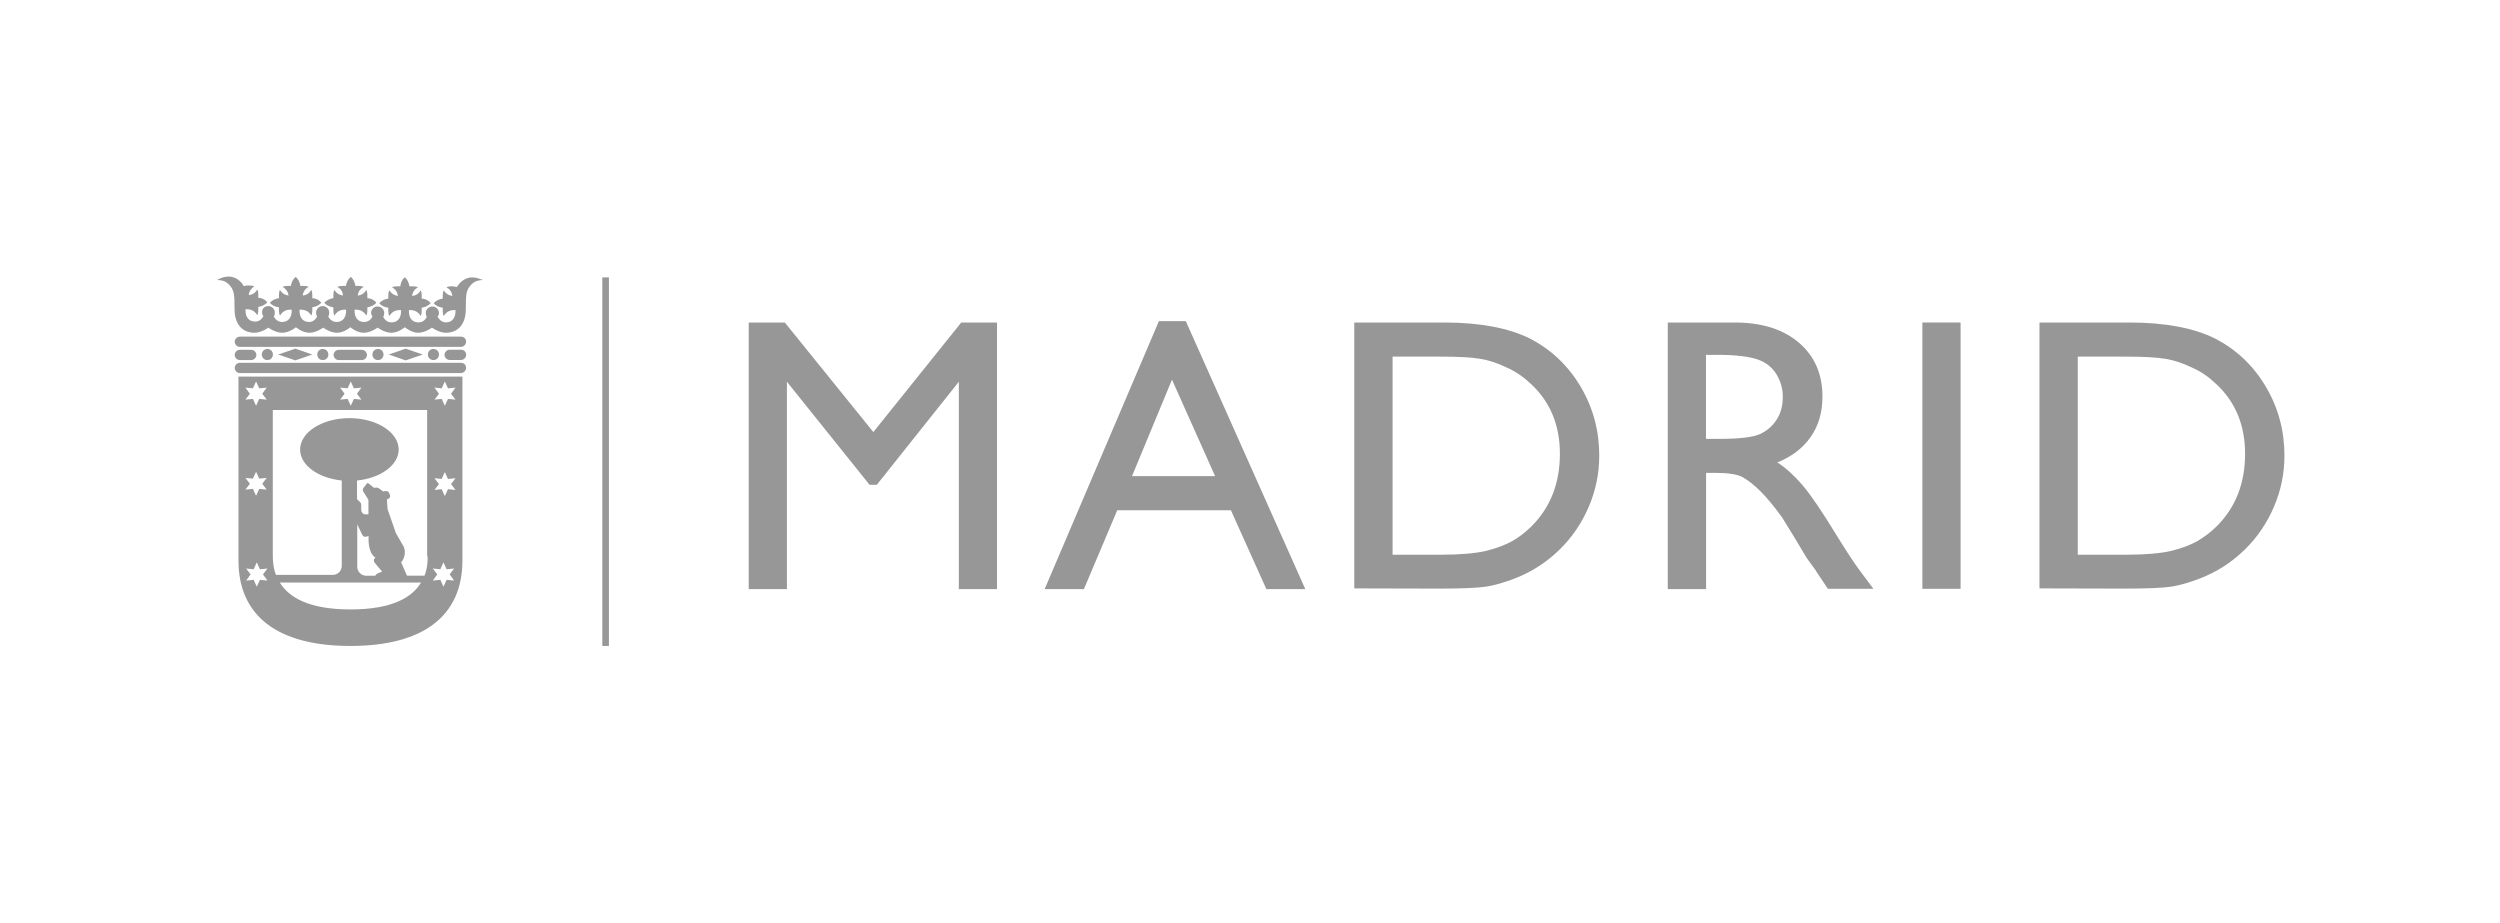 <svg xmlns="http://www.w3.org/2000/svg" xmlns:xlink="http://www.w3.org/1999/xlink" id="Capa_1" x="0px" y="0px" viewBox="0 0 238.91 88.17" style="enable-background:new 0 0 238.91 88.17;" xml:space="preserve"><style type="text/css">	.st0{opacity:0.6;}	.st1{fill:#515151;}	.st2{fill:#BBBBBB;}	.st3{fill-rule:evenodd;clip-rule:evenodd;fill:#BBBBBB;}	.st4{fill-rule:evenodd;clip-rule:evenodd;fill:#6B6B6B;}	.st5{fill-rule:evenodd;clip-rule:evenodd;fill:#515151;}	.st6{fill-rule:evenodd;clip-rule:evenodd;fill:#4E5152;}	.st7{fill:#7D7D7D;}	.st8{fill:#858585;}	.st9{fill:#4D4D4D;}	.st10{fill:#6E6E6E;}	.st11{fill:none;}	.st12{fill:#EDEDED;}	.st13{fill:#898989;}	.st14{fill:#C4C4C4;}	.st15{fill:#C8C8C8;}	.st16{fill:#B2B2B2;}	.st17{opacity:0.6;fill:#515151;}	.st18{fill-rule:evenodd;clip-rule:evenodd;fill:#9B9B9B;}	.st19{fill-rule:evenodd;clip-rule:evenodd;fill:#515151;stroke:#515151;stroke-width:0.261;stroke-miterlimit:3.864;}	.st20{clip-path:url(#SVGID_00000067919410884210425300000006672407994145724588_);fill:#515151;}	.st21{fill-rule:evenodd;clip-rule:evenodd;fill:#3B3B3B;stroke:#1B1B1B;stroke-width:0.079;stroke-miterlimit:3.864;}	.st22{fill-rule:evenodd;clip-rule:evenodd;fill:#7A7A7A;stroke:#1B1B1B;stroke-width:0.079;stroke-miterlimit:3.864;}	.st23{fill-rule:evenodd;clip-rule:evenodd;fill:#7A7A7A;}	.st24{fill-rule:evenodd;clip-rule:evenodd;fill:#7A7A7A;stroke:#1B1B1B;stroke-width:0.091;stroke-miterlimit:3.864;}			.st25{clip-path:url(#SVGID_00000155836270312928919220000017159696432906665396_);fill-rule:evenodd;clip-rule:evenodd;fill:#7A7A7A;stroke:#1B1B1B;stroke-width:0.091;stroke-miterlimit:3.864;}	.st26{fill:none;stroke:#1B1B1B;stroke-width:0.079;stroke-miterlimit:3.864;}	.st27{fill-rule:evenodd;clip-rule:evenodd;fill:#FFFFFF;stroke:#1B1B1B;stroke-width:0.079;stroke-miterlimit:3.864;}	.st28{fill-rule:evenodd;clip-rule:evenodd;fill:#494949;stroke:#1B1B1B;stroke-width:0.079;stroke-miterlimit:3.864;}	.st29{fill-rule:evenodd;clip-rule:evenodd;fill:#3B3B3B;}	.st30{clip-path:url(#SVGID_00000083075790456876442180000003994448223648117154_);}	.st31{fill:none;stroke:#1B1B1B;stroke-width:0.099;stroke-miterlimit:3.864;}	.st32{fill:none;stroke:#1B1B1B;stroke-width:0.119;stroke-miterlimit:3.864;}	.st33{fill:none;stroke:#1B1B1B;stroke-width:0.139;stroke-miterlimit:3.864;}	.st34{fill:none;stroke:#1B1B1B;stroke-width:0.155;stroke-miterlimit:3.864;}	.st35{fill:none;stroke:#1B1B1B;stroke-width:0.175;stroke-miterlimit:3.864;}	.st36{fill:none;stroke:#1B1B1B;stroke-width:0.194;stroke-miterlimit:3.864;}	.st37{fill:#7A7A7A;stroke:#1B1B1B;stroke-width:0.079;stroke-miterlimit:3.864;}	.st38{fill-rule:evenodd;clip-rule:evenodd;fill:#7A7A7A;stroke:#1B1B1B;stroke-width:0.119;stroke-miterlimit:3.864;}	.st39{fill-rule:evenodd;clip-rule:evenodd;fill:#3B3B3B;stroke:#1B1B1B;stroke-width:0.119;stroke-miterlimit:3.864;}	.st40{fill-rule:evenodd;clip-rule:evenodd;fill:#BABABA;stroke:#1B1B1B;stroke-width:0.119;stroke-miterlimit:3.864;}	.st41{fill-rule:evenodd;clip-rule:evenodd;fill:#BABABA;}			.st42{clip-path:url(#SVGID_00000173862913107411285480000000729395212640034218_);fill:none;stroke:#1B1B1B;stroke-width:0.119;stroke-miterlimit:3.864;}			.st43{clip-path:url(#SVGID_00000021088234905623140860000008876824246818619811_);fill:none;stroke:#1B1B1B;stroke-width:0.119;stroke-miterlimit:3.864;}	.st44{fill-rule:evenodd;clip-rule:evenodd;fill:#3B3B3B;stroke:#1B1B1B;stroke-width:0.083;stroke-miterlimit:3.864;}	.st45{fill-rule:evenodd;clip-rule:evenodd;fill:#FFFFFF;stroke:#1B1B1B;stroke-width:0.07;stroke-miterlimit:3.864;}	.st46{fill:none;stroke:#1B1B1B;stroke-width:0.07;stroke-miterlimit:3.864;}	.st47{fill:none;stroke:#1B1B1B;stroke-width:0.079;stroke-linecap:round;stroke-miterlimit:3.864;}	.st48{clip-path:url(#SVGID_00000111176537984653674580000017666339104581642171_);}			.st49{clip-path:url(#SVGID_00000126304224960338772300000004293806730591467192_);fill-rule:evenodd;clip-rule:evenodd;fill:#7A7A7A;stroke:#1B1B1B;stroke-width:0.091;stroke-miterlimit:3.864;}			.st50{clip-path:url(#SVGID_00000145750215274447981920000004101758500935027086_);fill:none;stroke:#1B1B1B;stroke-width:0.119;stroke-miterlimit:3.864;}			.st51{clip-path:url(#SVGID_00000171710947181482225690000016208581688020483259_);fill:none;stroke:#1B1B1B;stroke-width:0.119;stroke-miterlimit:3.864;}	.st52{fill:none;stroke:#1B1B1B;stroke-width:0.015;stroke-miterlimit:3.864;}	.st53{clip-path:url(#SVGID_00000022529978329208905800000012374520863501972619_);}	.st54{clip-path:url(#SVGID_00000148662158529030164290000004053135662401087616_);}	.st55{clip-path:url(#SVGID_00000022559019903323574040000002629559245454218893_);}	.st56{fill:none;stroke:#1B1B1B;stroke-width:0.032;stroke-miterlimit:3.864;}	.st57{fill:none;stroke:#1B1B1B;stroke-width:0.066;stroke-miterlimit:3.864;}	.st58{fill:none;stroke:#1B1B1B;stroke-width:0.159;stroke-miterlimit:3.864;}	.st59{fill:none;stroke:#1B1B1B;stroke-width:0.178;stroke-miterlimit:3.864;}	.st60{fill:none;stroke:#1B1B1B;stroke-width:0.198;stroke-miterlimit:3.864;}	.st61{fill:none;stroke:#1B1B1B;stroke-width:0.218;stroke-miterlimit:3.864;}	.st62{fill:none;stroke:#1B1B1B;stroke-width:0.238;stroke-miterlimit:3.864;}	.st63{fill:none;stroke:#1B1B1B;stroke-width:0.258;stroke-miterlimit:3.864;}	.st64{fill:none;stroke:#1B1B1B;stroke-width:0.278;stroke-miterlimit:3.864;}	.st65{fill:none;stroke:#1B1B1B;stroke-width:0.297;stroke-miterlimit:3.864;}	.st66{fill:none;stroke:#1B1B1B;stroke-width:0.317;stroke-miterlimit:3.864;}	.st67{fill:none;stroke:#1B1B1B;stroke-width:0.337;stroke-miterlimit:3.864;}	.st68{fill:none;stroke:#1B1B1B;stroke-width:0.397;stroke-miterlimit:3.864;}			.st69{clip-path:url(#SVGID_00000065064621438461461420000018102064264471477139_);fill:none;stroke:#1B1B1B;stroke-width:0.025;stroke-miterlimit:3.864;}			.st70{clip-path:url(#SVGID_00000054968201427399122690000014157730924179772839_);fill:none;stroke:#1B1B1B;stroke-width:0.025;stroke-miterlimit:3.864;}			.st71{clip-path:url(#SVGID_00000151517692928383061380000017959835881632979867_);fill:none;stroke:#1B1B1B;stroke-width:0.025;stroke-miterlimit:3.864;}	.st72{fill-rule:evenodd;clip-rule:evenodd;fill:#FFFFFF;stroke:#1B1B1B;stroke-width:0.119;stroke-miterlimit:3.864;}	.st73{fill-rule:evenodd;clip-rule:evenodd;fill:#494949;stroke:#1B1B1B;stroke-width:0.119;stroke-miterlimit:3.864;}	.st74{fill:#7A7A7A;stroke:#1B1B1B;stroke-width:0.119;stroke-miterlimit:3.864;}			.st75{clip-path:url(#SVGID_00000001634524226854762530000016310061499165204652_);fill-rule:evenodd;clip-rule:evenodd;fill:#7A7A7A;stroke:#1B1B1B;stroke-width:0.079;stroke-miterlimit:3.864;}			.st76{clip-path:url(#SVGID_00000029744629167073985490000003523467325401818041_);fill-rule:evenodd;clip-rule:evenodd;fill:#7A7A7A;stroke:#1B1B1B;stroke-width:0.079;stroke-miterlimit:3.864;}	.st77{fill-rule:evenodd;clip-rule:evenodd;fill:#BABABA;stroke:#1B1B1B;stroke-width:0.159;stroke-miterlimit:3.864;}	.st78{fill-rule:evenodd;clip-rule:evenodd;fill:#3B3B3B;stroke:#1B1B1B;stroke-width:0.159;stroke-miterlimit:3.864;}			.st79{clip-path:url(#SVGID_00000147216324037304402530000005577006117327665830_);fill-rule:evenodd;clip-rule:evenodd;fill:#7A7A7A;stroke:#1B1B1B;stroke-width:0.159;stroke-miterlimit:3.864;}			.st80{clip-path:url(#SVGID_00000063629599269732764620000007156927055627201415_);fill-rule:evenodd;clip-rule:evenodd;fill:#7A7A7A;stroke:#1B1B1B;stroke-width:0.159;stroke-miterlimit:3.864;}			.st81{clip-path:url(#SVGID_00000108279918620318286740000003388045477975295154_);fill-rule:evenodd;clip-rule:evenodd;fill:#7A7A7A;stroke:#1B1B1B;stroke-width:0.159;stroke-miterlimit:3.864;}			.st82{clip-path:url(#SVGID_00000111149476074771428320000013466641997922594228_);fill-rule:evenodd;clip-rule:evenodd;fill:#7A7A7A;stroke:#1B1B1B;stroke-width:0.159;stroke-miterlimit:3.864;}			.st83{clip-path:url(#SVGID_00000147930642706023425780000003831252184178299580_);fill-rule:evenodd;clip-rule:evenodd;fill:#7A7A7A;stroke:#1B1B1B;stroke-width:0.159;stroke-miterlimit:3.864;}	.st84{fill:none;stroke:#3B3B3B;stroke-width:0.079;stroke-miterlimit:3.864;}	.st85{fill-rule:evenodd;clip-rule:evenodd;fill:#7A7A7A;stroke:#7A7A7A;stroke-width:0.079;stroke-miterlimit:3.864;}	.st86{fill-rule:evenodd;clip-rule:evenodd;fill:#494949;}	.st87{fill-rule:evenodd;clip-rule:evenodd;fill:#898989;stroke:#1B1B1B;stroke-width:0.119;stroke-miterlimit:3.864;}	.st88{fill-rule:evenodd;clip-rule:evenodd;fill:#1B1B1B;stroke:#1B1B1B;stroke-width:0.079;stroke-miterlimit:3.864;}	.st89{fill-rule:evenodd;clip-rule:evenodd;fill:#1B1B1B;stroke:#1B1B1B;stroke-width:0.015;stroke-miterlimit:3.864;}	.st90{fill-rule:evenodd;clip-rule:evenodd;fill:#D0D0D0;stroke:#1B1B1B;stroke-width:0.159;stroke-miterlimit:3.864;}	.st91{fill-rule:evenodd;clip-rule:evenodd;fill:#494949;stroke:#1B1B1B;stroke-width:0.159;stroke-miterlimit:3.864;}	.st92{fill-rule:evenodd;clip-rule:evenodd;fill:#7A7A7A;stroke:#1B1B1B;stroke-width:0.159;stroke-miterlimit:3.864;}	.st93{fill-rule:evenodd;clip-rule:evenodd;fill:#3B3B3B;stroke:#1B1B1B;stroke-width:0.185;stroke-miterlimit:3.864;}	.st94{fill-rule:evenodd;clip-rule:evenodd;fill:#7A7A7A;stroke:#1B1B1B;stroke-width:0.103;stroke-miterlimit:3.864;}	.st95{fill:none;stroke:#FFFFFF;stroke-width:0.897;stroke-linecap:round;stroke-miterlimit:3.864;}	.st96{fill:#B6B6B6;}	.st97{fill:url(#SVGID_00000023259726837988067060000012260386655031623851_);}	.st98{fill:url(#SVGID_00000173145694466516986670000003792257423253062562_);}	.st99{fill:url(#SVGID_00000002372867956169051700000014137259511970845879_);}	.st100{opacity:0.5;fill:url(#SVGID_00000167379780188394410500000003487847890322697886_);}	.st101{fill:url(#SVGID_00000064325041438676346680000013184984178587869836_);}	.st102{opacity:0.5;fill:url(#SVGID_00000163770536719584704860000013048803961282674102_);}	.st103{fill-rule:evenodd;clip-rule:evenodd;fill:url(#path3244_00000066503077699312140070000009423999033427424387_);}	.st104{fill-rule:evenodd;clip-rule:evenodd;fill:#898989;}	.st105{fill-rule:evenodd;clip-rule:evenodd;fill:#FFFFFF;}	.st106{fill:#B8B8B8;}	.st107{fill:#9F9F9F;}	.st108{opacity:0.55;}	.st109{fill-rule:evenodd;clip-rule:evenodd;fill:#969696;}	.st110{fill-rule:evenodd;clip-rule:evenodd;fill:url(#path2528_00000051382991776375221830000017784084738835375763_);}	.st111{fill-rule:evenodd;clip-rule:evenodd;fill:#202020;}	.st112{fill-rule:evenodd;clip-rule:evenodd;fill:#383838;}	.st113{fill-rule:evenodd;clip-rule:evenodd;fill:url(#path2556_00000081620591436242705880000003863808159611609774_);}	.st114{fill-rule:evenodd;clip-rule:evenodd;fill:url(#path2578_00000093162723277182174580000011371788214054971792_);}	.st115{fill-rule:evenodd;clip-rule:evenodd;fill:url(#path2616_00000183215265811703590610000016153759128803546758_);}	.st116{fill-rule:evenodd;clip-rule:evenodd;fill:url(#path2646_00000028307078499571698800000003632871806218103431_);}	.st117{fill-rule:evenodd;clip-rule:evenodd;fill:url(#path2674_00000158009451054526811370000008782454752149898904_);}	.st118{fill-rule:evenodd;clip-rule:evenodd;fill:#5F5F5F;}	.st119{fill-rule:evenodd;clip-rule:evenodd;fill:url(#path2696_00000183971659171382611120000005124195550569387422_);}	.st120{fill-rule:evenodd;clip-rule:evenodd;fill:#5E5E5E;}	.st121{fill-rule:evenodd;clip-rule:evenodd;fill:url(#path2726_00000096052966227980767450000006050092478824749493_);}	.st122{fill-rule:evenodd;clip-rule:evenodd;fill:#525252;}	.st123{fill-rule:evenodd;clip-rule:evenodd;fill:url(#path2748_00000172412349931683699720000000165847426291249052_);}	.st124{fill-rule:evenodd;clip-rule:evenodd;fill:#E9E9E9;}	.st125{fill-rule:evenodd;clip-rule:evenodd;fill:url(#path2776_00000090295587402552836960000008449523189247586696_);}	.st126{fill-rule:evenodd;clip-rule:evenodd;fill:url(#path2804_00000176761386111277267280000014104153115044078777_);}	.st127{fill-rule:evenodd;clip-rule:evenodd;fill:url(#path2850_00000040574642512488428160000009298100376560956576_);}	.st128{fill-rule:evenodd;clip-rule:evenodd;fill:url(#path2872_00000173882399753803996550000009575060347020435880_);}	.st129{fill-rule:evenodd;clip-rule:evenodd;fill:url(#path2914_00000090282667925636535610000017875663804789958839_);}	.st130{fill-rule:evenodd;clip-rule:evenodd;fill:url(#path2960_00000084494176158854324670000015106243891564786053_);}	.st131{fill-rule:evenodd;clip-rule:evenodd;fill:url(#path2984_00000166643889759442358970000011001858472424112541_);}	.st132{fill:#EDEDED;stroke:#EDEDED;stroke-width:0.238;stroke-miterlimit:10;}	.st133{fill:#A4A4A4;}	.st134{fill:url(#SVGID_00000118356079096708748930000001633024291459163520_);}	.st135{fill:url(#SVGID_00000071544543424290159300000006106399995438926747_);}	.st136{fill:url(#SVGID_00000091737967590902442020000016485211496648488875_);}	.st137{fill:url(#SVGID_00000018229134474435001080000010401846325796160426_);}	.st138{fill:url(#SVGID_00000100380721867097573510000017852951821977133999_);}	.st139{fill:url(#SVGID_00000007410859968244355570000016862561788169604757_);}	.st140{fill:url(#SVGID_00000136369100497247505100000011877614794794531977_);}	.st141{fill:url(#SVGID_00000155148375464813220150000015970028730478522259_);}	.st142{fill:url(#SVGID_00000047769579352682831270000011702001158987224201_);}	.st143{fill:url(#SVGID_00000156583654191793660820000000692424237721542288_);}	.st144{fill:url(#SVGID_00000061457940591395296210000012451479058334892687_);}	.st145{fill:url(#SVGID_00000176007333160149977070000003032260355049739679_);}	.st146{fill:url(#SVGID_00000057849682040143814230000001266759674200778670_);}	.st147{fill:url(#SVGID_00000105418727913067612550000006808504528714727310_);}	.st148{fill:url(#SVGID_00000078725686115307966990000003665323850860628382_);}	.st149{fill:url(#SVGID_00000091699133005658110020000012452392359591018676_);}	.st150{fill:url(#SVGID_00000052824791565618227290000011187287411590817199_);}	.st151{fill:url(#SVGID_00000140007626795461474220000004081912460656910495_);}	.st152{fill:url(#SVGID_00000041282696979490020500000003812606225195621523_);}	.st153{fill:url(#SVGID_00000139269369699520491910000011712854302106472882_);}	.st154{fill:url(#SVGID_00000013151746332474163330000001291387679710175414_);}	.st155{fill:url(#SVGID_00000179626516964109449850000016342285843414330040_);}	.st156{fill:url(#SVGID_00000090265649705111849510000013918191731613213323_);}	.st157{fill:url(#SVGID_00000173847895941749614060000017465596778818205861_);}	.st158{fill:url(#SVGID_00000035514648462065038130000017185657175882737589_);}	.st159{fill:url(#SVGID_00000096048348223852825690000014645965584386810266_);}	.st160{fill:url(#SVGID_00000173161162153859434300000004157841357290529182_);}	.st161{fill:url(#SVGID_00000085972568262702370210000010173470062581914271_);}	.st162{fill:url(#SVGID_00000069371578947128113640000015350859263916497598_);}	.st163{fill:url(#SVGID_00000115475318475834425360000008310233374768904083_);}	.st164{fill:url(#SVGID_00000168802527172723059600000012910611267421896097_);}	.st165{fill:url(#SVGID_00000095305794351615071360000015796580890828781205_);}	.st166{fill:url(#SVGID_00000101808762798209862050000012105993492874036648_);}	.st167{fill:url(#SVGID_00000085961099173084449670000004503041492904699268_);}	.st168{fill:url(#SVGID_00000103225910173832179380000017029998424551375282_);}	.st169{fill:url(#SVGID_00000152969633736703597910000001810352472978495648_);}	.st170{fill:url(#SVGID_00000066500769835367943010000016257977904299739291_);}	.st171{fill:url(#SVGID_00000159469987239328129430000018184423049697568646_);}	.st172{fill:url(#SVGID_00000098193989054610590030000010672276755169276559_);}	.st173{fill:url(#SVGID_00000056402568005595193580000008550164838724887211_);}	.st174{fill:url(#SVGID_00000077300633539935362080000011033776964177814691_);}	.st175{fill:#9B9B9B;}	.st176{clip-path:url(#SVGID_00000170249008505077378530000017944043182976004747_);fill:#515151;}			.st177{clip-path:url(#SVGID_00000024690116364435895620000008804280791690473661_);fill:url(#SVGID_00000047743669559224377400000016993598700474821533_);}			.st178{clip-path:url(#SVGID_00000155108233381790376000000014039135444868334731_);fill:url(#SVGID_00000171692113196726419570000016551422502939810236_);}			.st179{clip-path:url(#SVGID_00000132798733782115144570000004844508545858718350_);fill:url(#SVGID_00000179621658667665090410000016951618825810883993_);}			.st180{clip-path:url(#SVGID_00000134933780515249116790000010250543801649510041_);fill:url(#SVGID_00000101783793045360341530000002374144706416612526_);}			.st181{clip-path:url(#SVGID_00000042012682441269414460000003503860688422630027_);fill:url(#SVGID_00000179614219667160975290000016825291986936563358_);}			.st182{clip-path:url(#SVGID_00000094613752897919681420000014870809703948885645_);fill:url(#SVGID_00000052816881769516236030000006363496794562929033_);}	.st183{filter:url(#Adobe_OpacityMaskFilter);}	.st184{clip-path:url(#SVGID_00000013162045869818491580000005140478109961153424_);}			.st185{clip-path:url(#SVGID_00000031924856092984233430000006634038073151809451_);fill:url(#SVGID_00000031885754046365323600000003908174570966590357_);}			.st186{clip-path:url(#SVGID_00000013162045869818491580000005140478109961153424_);mask:url(#SVGID_00000173139117080505892390000002711910830773889470_);fill:url(#SVGID_00000120550312201377986860000017818956271065648550_);}			.st187{clip-path:url(#SVGID_00000133496208066561360680000015372764475731693737_);fill:url(#SVGID_00000129913343987436186250000016638607132089487545_);}			.st188{clip-path:url(#SVGID_00000146482116682031620270000004540138687669250440_);fill:url(#SVGID_00000102521077114100804780000017788415784377487037_);}			.st189{clip-path:url(#SVGID_00000108989292199506094320000012512979956291171732_);fill:url(#SVGID_00000073709885057259330150000000003210630439626409_);}			.st190{clip-path:url(#SVGID_00000041288601941404716700000006289339586452214692_);fill:url(#SVGID_00000065075520229429998420000014393325847054298016_);}			.st191{clip-path:url(#SVGID_00000057859410144642765870000015613025300222986901_);fill:url(#SVGID_00000074437746450042854520000002562762957981077427_);}			.st192{clip-path:url(#SVGID_00000044887660417296307050000015905968880641278859_);fill:url(#SVGID_00000183934578228533187540000012648661093064989102_);}	.st193{filter:url(#Adobe_OpacityMaskFilter_00000127008029754402993010000001095462521340187036_);}	.st194{clip-path:url(#SVGID_00000013191311484245320760000010917820437164778112_);}			.st195{clip-path:url(#SVGID_00000099653619111307028110000010644695786655710380_);fill:url(#SVGID_00000097498692753345491120000002738091800905958046_);}			.st196{clip-path:url(#SVGID_00000013191311484245320760000010917820437164778112_);mask:url(#SVGID_00000072279263600671867480000002441185308562527397_);fill:url(#SVGID_00000004547973261907117640000000785466251156663979_);}			.st197{clip-path:url(#SVGID_00000010295987862791131650000014359604320783387804_);fill:url(#SVGID_00000006674285737668685660000016936082150715290789_);}	.st198{filter:url(#Adobe_OpacityMaskFilter_00000112609451065994971850000012931363700370559910_);}	.st199{clip-path:url(#SVGID_00000031209434573559333350000003917649241929285563_);}			.st200{clip-path:url(#SVGID_00000165235276321727697850000005807167777632065977_);fill:url(#SVGID_00000144314620195453522080000007200282070835934087_);}			.st201{clip-path:url(#SVGID_00000031209434573559333350000003917649241929285563_);mask:url(#SVGID_00000090982706195407129400000011375911134501173663_);fill:url(#SVGID_00000138563943369160351490000008242254082661666454_);}			.st202{clip-path:url(#SVGID_00000000906815788921423710000015325922174319173768_);fill:url(#SVGID_00000067213558036706869330000008123335908684243089_);}	.st203{filter:url(#Adobe_OpacityMaskFilter_00000116202078683825313600000001108091752768976515_);}			.st204{clip-path:url(#SVGID_00000070804294240022116090000007348081347302368934_);fill:url(#SVGID_00000064337345331117562780000018259921095781905297_);}			.st205{clip-path:url(#SVGID_00000070804294240022116090000007348081347302368934_);mask:url(#SVGID_00000030468843018083475920000015645217002808850093_);fill:url(#SVGID_00000137105980081663804200000006103844945514898304_);}	.st206{filter:url(#Adobe_OpacityMaskFilter_00000067205126633253501370000007804897127192420532_);}	.st207{clip-path:url(#SVGID_00000059997377828313422460000004599304948997069465_);}			.st208{clip-path:url(#SVGID_00000176723155334473869070000004004677234544463246_);fill:url(#SVGID_00000041990005700483504630000017466859800816210873_);}			.st209{clip-path:url(#SVGID_00000059997377828313422460000004599304948997069465_);mask:url(#SVGID_00000141450641635209954090000005552604543737717403_);fill:url(#SVGID_00000067939092136491074440000003431525543594032535_);}	.st210{fill:#C6C6C6;}	.st211{fill:#666666;}	.st212{fill:#525252;}	.st213{fill:#434343;}</style><g class="st0">	<rect x="57.56" y="26.51" class="st1" width="0.63" height="35.22"></rect>	<polygon class="st1" points="91.86,30.82 95.28,30.82 95.28,56.3 91.63,56.3 91.63,36.48 83.79,46.33 83.1,46.33 75.2,36.48   75.2,56.3 71.55,56.3 71.55,30.82 75,30.82 83.46,41.29  "></polygon>	<path class="st1" d="M110.75,30.69h2.57l11.42,25.61h-3.72l-3.39-7.54h-10.86l-3.19,7.54h-3.75L110.75,30.69z M116.12,45.5  l-4.12-9.22l-3.82,9.22H116.12z"></path>	<g>		<path class="st1" d="M129.42,56.23V30.82h8.59c3.46,0,6.19,0.53,8.23,1.55c2.01,1.05,3.62,2.57,4.81,4.58   c1.19,2.01,1.78,4.21,1.78,6.58c0,1.71-0.33,3.32-0.99,4.87c-0.66,1.55-1.58,2.93-2.8,4.12c-1.25,1.22-2.67,2.14-4.31,2.77   c-0.95,0.36-1.84,0.63-2.63,0.76c-0.79,0.13-2.34,0.2-4.61,0.2L129.42,56.23L129.42,56.23z M137.62,34.08h-4.54v18.93h4.67   c1.81,0,3.23-0.13,4.25-0.36c1.02-0.26,1.84-0.56,2.53-0.95c0.69-0.4,1.28-0.86,1.84-1.42c1.81-1.81,2.7-4.12,2.7-6.91   c0-2.73-0.92-4.97-2.77-6.68c-0.69-0.66-1.45-1.19-2.34-1.58c-0.89-0.43-1.71-0.69-2.5-0.82   C140.65,34.15,139.4,34.08,137.62,34.08"></path>		<path class="st1" d="M159.38,56.27V30.82h6.39c2.57,0,4.61,0.63,6.12,1.91c1.51,1.28,2.27,3,2.27,5.17c0,1.48-0.36,2.77-1.12,3.85   c-0.76,1.09-1.81,1.88-3.19,2.44c0.82,0.53,1.61,1.25,2.4,2.17c0.79,0.92,1.88,2.53,3.29,4.84c0.89,1.45,1.61,2.53,2.14,3.26   l1.35,1.81h-4.35l-1.12-1.68c-0.03-0.07-0.1-0.16-0.2-0.3l-0.72-0.99l-1.12-1.88l-1.22-1.98c-0.76-1.05-1.45-1.88-2.07-2.5   c-0.63-0.63-1.19-1.05-1.71-1.35c-0.49-0.26-1.35-0.4-2.53-0.4h-0.95V56.3h-3.65V56.27z M164.12,33.91h-1.09v8.03h1.38   c1.84,0,3.13-0.16,3.79-0.46c0.69-0.33,1.22-0.79,1.61-1.42c0.4-0.63,0.56-1.35,0.56-2.17c0-0.79-0.23-1.51-0.63-2.17   c-0.43-0.66-1.02-1.12-1.81-1.38C167.15,34.08,165.9,33.91,164.12,33.91"></path>	</g>	<rect x="183.71" y="30.82" class="st1" width="3.65" height="25.45"></rect>	<g>		<path class="st1" d="M194.9,56.23V30.82h8.59c3.46,0,6.19,0.53,8.23,1.55c2.01,1.05,3.62,2.57,4.81,4.58   c1.19,2.01,1.78,4.21,1.78,6.58c0,1.71-0.33,3.32-0.99,4.87c-0.66,1.55-1.58,2.93-2.8,4.12c-1.25,1.22-2.67,2.14-4.31,2.77   c-0.95,0.36-1.84,0.63-2.63,0.76c-0.82,0.13-2.34,0.2-4.61,0.2L194.9,56.23L194.9,56.23z M203.1,34.08h-4.54v18.93h4.67   c1.81,0,3.23-0.13,4.25-0.36c1.02-0.26,1.84-0.56,2.53-0.95c0.66-0.4,1.28-0.86,1.84-1.42c1.81-1.81,2.7-4.12,2.7-6.91   c0-2.73-0.92-4.97-2.77-6.68c-0.69-0.66-1.45-1.19-2.34-1.58c-0.89-0.43-1.71-0.69-2.5-0.82   C206.12,34.15,204.84,34.08,203.1,34.08"></path>		<path class="st1" d="M44.06,32.17H22.92c-0.26,0-0.49,0.23-0.49,0.49c0,0.26,0.23,0.49,0.49,0.49h21.13   c0.26,0,0.49-0.23,0.49-0.49C44.55,32.37,44.32,32.17,44.06,32.17"></path>		<path class="st1" d="M44.06,34.67H22.92c-0.26,0-0.49,0.23-0.49,0.49s0.23,0.49,0.49,0.49h21.13c0.26,0,0.49-0.23,0.49-0.49   C44.55,34.87,44.32,34.67,44.06,34.67"></path>		<path class="st1" d="M22.92,34.41h1.09c0.26,0,0.49-0.23,0.49-0.49s-0.23-0.49-0.49-0.49h-1.09c-0.26,0-0.49,0.23-0.49,0.49   S22.66,34.41,22.92,34.41"></path>		<path class="st1" d="M44.06,33.42h-1.09c-0.26,0-0.49,0.23-0.49,0.49s0.23,0.49,0.49,0.49h1.09c0.26,0,0.49-0.23,0.49-0.49   C44.55,33.62,44.32,33.42,44.06,33.42"></path>		<path class="st1" d="M34.58,34.41c0.26,0,0.49-0.23,0.49-0.49s-0.23-0.49-0.49-0.49h-2.21c-0.26,0-0.49,0.23-0.49,0.49   s0.23,0.49,0.49,0.49H34.58z"></path>	</g>	<polygon class="st1" points="26.58,33.88 28.22,34.44 29.84,33.88 28.22,33.32  "></polygon>	<polygon class="st1" points="37.15,33.88 38.76,34.44 40.4,33.88 38.76,33.32  "></polygon>	<g>		<path class="st1" d="M41.95,33.88c0-0.3-0.23-0.53-0.53-0.53c-0.3,0-0.53,0.23-0.53,0.53c0,0.3,0.23,0.53,0.53,0.53   C41.72,34.41,41.95,34.18,41.95,33.88"></path>		<path class="st1" d="M36.65,33.88c0-0.3-0.23-0.53-0.53-0.53c-0.3,0-0.53,0.23-0.53,0.53c0,0.3,0.23,0.53,0.53,0.53   C36.42,34.41,36.65,34.18,36.65,33.88"></path>		<path class="st1" d="M31.38,33.88c0-0.3-0.23-0.53-0.53-0.53s-0.53,0.23-0.53,0.53c0,0.3,0.23,0.53,0.53,0.53   C31.15,34.41,31.38,34.18,31.38,33.88"></path>		<path class="st1" d="M26.08,33.88c0-0.3-0.23-0.53-0.53-0.53c-0.3,0-0.53,0.23-0.53,0.53c0,0.3,0.23,0.53,0.53,0.53   S26.08,34.18,26.08,33.88"></path>		<path class="st1" d="M45.11,26.51c-0.82,0-1.32,0.69-1.45,0.92c-0.07,0-0.3-0.07-0.4-0.07c-0.33,0-0.49,0.03-0.59,0.1   c0.23,0.13,0.49,0.33,0.56,0.82c-0.49-0.07-0.69-0.33-0.82-0.53c-0.07,0.1-0.1,0.3-0.1,0.59c0,0.07,0,0.13,0,0.2   c-0.36,0.03-0.69,0.23-0.86,0.43c0.13,0.2,0.49,0.4,0.86,0.43c0,0.07,0,0.13,0,0.2c0,0.3,0.03,0.49,0.1,0.59   c0.16-0.23,0.4-0.56,1.02-0.56h0.1c0,0.03,0,0.07,0,0.13c0,0.53-0.26,1.05-0.92,1.05c-0.43,0-0.66-0.33-0.79-0.53   c0.07-0.1,0.13-0.23,0.13-0.36c0-0.33-0.26-0.63-0.63-0.63c-0.33,0-0.63,0.26-0.63,0.63c0,0.13,0.03,0.26,0.1,0.36   c-0.1,0.2-0.33,0.53-0.79,0.53c-0.66,0-0.92-0.49-0.92-1.05c0-0.03,0-0.07,0-0.13h0.1c0.63,0,0.86,0.33,1.02,0.56   c0.07-0.1,0.1-0.3,0.1-0.59c0-0.07,0-0.13,0-0.2c0.36-0.03,0.69-0.23,0.86-0.43c-0.13-0.2-0.49-0.43-0.86-0.43   c0-0.07,0-0.13,0-0.2c0-0.33-0.03-0.49-0.1-0.59c-0.13,0.2-0.33,0.49-0.82,0.53c0.07-0.49,0.33-0.69,0.56-0.82   c-0.1-0.07-0.3-0.1-0.59-0.1c-0.07,0-0.13,0-0.23,0c-0.03-0.36-0.23-0.69-0.43-0.86c-0.2,0.13-0.4,0.49-0.43,0.86   c-0.07,0-0.13,0-0.2,0c-0.33,0-0.49,0.03-0.59,0.1c0.23,0.13,0.49,0.33,0.56,0.82c-0.46-0.07-0.69-0.33-0.82-0.53   c-0.07,0.1-0.1,0.3-0.1,0.59c0,0.07,0,0.13,0,0.2c-0.36,0.03-0.69,0.23-0.86,0.43c0.13,0.2,0.49,0.4,0.86,0.43   c0,0.07,0,0.13,0,0.2c0,0.3,0.03,0.49,0.1,0.59c0.16-0.23,0.4-0.56,1.02-0.56h0.1c0,0.03,0,0.07,0,0.13   c0,0.53-0.26,1.05-0.92,1.05c-0.43,0-0.69-0.33-0.79-0.53c0.07-0.1,0.1-0.23,0.1-0.36c0-0.33-0.26-0.63-0.63-0.63   c-0.03,0-0.1,0-0.13,0c-0.26,0.07-0.49,0.3-0.49,0.59c0,0.13,0.03,0.26,0.13,0.36c-0.1,0.2-0.33,0.53-0.79,0.53   c-0.66,0-0.92-0.49-0.92-1.05c0-0.03,0-0.07,0-0.13h0.1c0.63,0,0.86,0.33,1.02,0.56c0.07-0.1,0.1-0.3,0.1-0.59   c0-0.07,0-0.13,0-0.2c0.36-0.03,0.69-0.23,0.86-0.43c-0.13-0.2-0.49-0.43-0.86-0.43c0-0.07,0-0.13,0-0.2   c0-0.33-0.03-0.49-0.1-0.59c-0.13,0.2-0.33,0.49-0.82,0.53c0.07-0.49,0.33-0.69,0.56-0.82c-0.1-0.07-0.3-0.1-0.59-0.1   c-0.07,0-0.13,0-0.2,0c-0.03-0.36-0.23-0.69-0.43-0.86c-0.2,0.13-0.43,0.49-0.46,0.86c-0.07,0-0.13,0-0.23,0   c-0.3,0-0.49,0.03-0.59,0.1c0.23,0.13,0.49,0.33,0.53,0.82c-0.49-0.07-0.69-0.33-0.82-0.53c-0.07,0.1-0.1,0.3-0.1,0.59   c0,0.07,0,0.13,0,0.2c-0.36,0.03-0.69,0.23-0.86,0.43c0.13,0.2,0.49,0.4,0.86,0.43c0,0.07,0,0.13,0,0.2c0,0.3,0.03,0.49,0.1,0.59   c0.16-0.23,0.4-0.56,1.02-0.56h0.1c0,0.03,0,0.07,0,0.13c0,0.53-0.26,1.05-0.92,1.05c-0.43,0-0.69-0.33-0.79-0.53   c0.07-0.1,0.1-0.23,0.1-0.36c0-0.33-0.26-0.63-0.63-0.63c-0.33,0-0.63,0.26-0.63,0.63c0,0.13,0.03,0.26,0.1,0.36   c-0.1,0.2-0.33,0.53-0.76,0.53c-0.66,0-0.92-0.49-0.92-1.05c0-0.03,0-0.07,0-0.13h0.1c0.63,0,0.86,0.33,1.02,0.56   c0.07-0.1,0.1-0.3,0.1-0.59c0-0.07,0-0.13,0-0.2c0.36-0.03,0.69-0.23,0.86-0.43c-0.13-0.2-0.49-0.43-0.86-0.43   c0-0.07,0-0.13,0-0.2c0-0.33-0.03-0.49-0.1-0.59c-0.13,0.2-0.33,0.49-0.82,0.53c0.07-0.49,0.33-0.69,0.56-0.82   c-0.1-0.07-0.26-0.1-0.59-0.1c-0.07,0-0.13,0-0.2,0c-0.03-0.36-0.23-0.69-0.43-0.86c-0.2,0.13-0.43,0.49-0.46,0.86   c-0.07,0-0.13,0-0.2,0c-0.3,0-0.49,0.03-0.59,0.1c0.2,0.13,0.49,0.33,0.56,0.82c-0.49-0.07-0.69-0.33-0.82-0.53   c-0.07,0.1-0.1,0.3-0.1,0.59c0,0.07,0,0.13,0,0.2c-0.36,0.03-0.69,0.23-0.86,0.43c0.13,0.2,0.49,0.4,0.86,0.43   c0,0.07,0,0.13,0,0.2c0,0.3,0.03,0.49,0.1,0.59c0.16-0.23,0.4-0.56,1.02-0.56h0.1c0,0.03,0,0.07,0,0.13   c0,0.53-0.26,1.05-0.92,1.05c-0.43,0-0.69-0.33-0.79-0.53c0.07-0.1,0.1-0.23,0.1-0.36c0-0.33-0.26-0.63-0.63-0.63   c-0.16,0-0.33,0.07-0.43,0.16c-0.1,0.1-0.16,0.26-0.16,0.43c0,0.13,0.03,0.26,0.13,0.36c-0.1,0.2-0.33,0.53-0.79,0.53   c-0.66,0-0.92-0.49-0.92-1.05c0-0.03,0-0.07,0-0.13h0.1c0.63,0,0.86,0.33,1.02,0.56c0.07-0.1,0.1-0.3,0.1-0.59   c0-0.07,0-0.13,0-0.2c0.36-0.03,0.69-0.23,0.86-0.43c-0.13-0.2-0.49-0.43-0.86-0.43c0-0.07,0-0.13,0-0.2   c0-0.33-0.03-0.49-0.1-0.59c-0.13,0.2-0.33,0.49-0.82,0.53c0.07-0.49,0.33-0.69,0.53-0.82c-0.1-0.07-0.26-0.1-0.59-0.1   c-0.1,0-0.33,0.03-0.4,0.07c-0.13-0.23-0.59-0.92-1.45-0.92c-0.53,0-1.02,0.26-1.09,0.33c0.26,0,0.72,0.03,1.09,0.4   c0.53,0.53,0.56,0.95,0.56,2.37c0,1.51,0.79,2.27,1.91,2.27c0.66,0,1.32-0.49,1.32-0.49s0.66,0.49,1.32,0.49   c0.69,0,1.32-0.53,1.32-0.53s0.59,0.53,1.28,0.53c0.66,0,1.32-0.49,1.32-0.49s0.66,0.49,1.32,0.49c0.69,0,1.28-0.53,1.28-0.53   s0.59,0.53,1.28,0.53c0.66,0,1.32-0.49,1.32-0.49s0.66,0.49,1.32,0.49c0.69,0,1.28-0.53,1.28-0.53s0.63,0.53,1.28,0.53   c0.66,0,1.32-0.49,1.32-0.49s0.66,0.49,1.32,0.49c1.12,0,1.91-0.76,1.91-2.27c0-1.45,0.03-1.84,0.56-2.37   c0.36-0.36,0.82-0.4,1.09-0.4C46.13,26.77,45.64,26.51,45.11,26.51"></path>		<path class="st1" d="M22.79,35.99v17.58c0,5.2,3.62,8.16,10.7,8.16s10.7-2.96,10.7-8.16V35.99H22.79z M32.5,37.04l0.72,0.07   l0.3-0.66l0.3,0.66l0.72-0.07l-0.43,0.59l0.43,0.56l-0.72-0.07l-0.3,0.66l-0.3-0.66l-0.72,0.07l0.43-0.56L32.5,37.04z    M23.45,37.04l0.72,0.07l0.3-0.66l0.3,0.66l0.72-0.07l-0.43,0.59l0.43,0.56l-0.72-0.07l-0.3,0.66l-0.3-0.66l-0.72,0.07l0.43-0.56   L23.45,37.04z M23.45,45.67l0.72,0.07l0.3-0.66l0.3,0.66l0.72-0.07l-0.43,0.56l0.43,0.56l-0.72-0.07l-0.3,0.66l-0.3-0.66   l-0.72,0.07l0.43-0.56L23.45,45.67z M25.56,55.48l-0.72-0.07l-0.3,0.66l-0.3-0.66l-0.72,0.07l0.43-0.59l-0.43-0.56l0.72,0.07   l0.3-0.66l0.3,0.66l0.72-0.07l-0.43,0.56L25.56,55.48z M33.49,58.24c-4.08,0-5.93-1.22-6.75-2.57h13.5   C39.42,57.02,37.61,58.24,33.49,58.24 M35.8,53.77l0.72,0.86l-0.36,0.13c-0.07,0.03-0.16,0.1-0.2,0.13l-0.1,0.13h-0.86   c-0.49,0-0.86-0.4-0.86-0.86v-4.05l0.49,1.02c0.07,0.13,0.23,0.2,0.36,0.16l0.23-0.07v0.2c0,0.23,0,0.46,0.03,0.63   c0.13,0.86,0.46,1.15,0.63,1.22l-0.13,0.16C35.7,53.53,35.73,53.67,35.8,53.77 M40.87,53.17c0,0.49-0.03,1.15-0.3,1.84h-1.68   l-0.56-1.28c0.23-0.23,0.36-0.59,0.36-0.95c0-0.26-0.07-0.49-0.2-0.69l-0.66-1.15l-0.79-2.27l-0.07-0.92l0.16-0.1   c0.13-0.07,0.2-0.23,0.13-0.36l-0.07-0.16c-0.03-0.13-0.2-0.23-0.33-0.2l-0.26,0.03l-0.4-0.3c-0.07-0.03-0.16-0.07-0.23-0.07   l-0.23,0.03l-0.53-0.43c-0.07-0.03-0.13-0.03-0.16,0.03l-0.33,0.43c-0.07,0.1-0.07,0.23,0,0.33l0.49,0.79v1.38h-0.33   c-0.2,0-0.36-0.2-0.36-0.46v-0.46c0-0.07-0.03-0.16-0.1-0.23l-0.3-0.3v-1.78c2.27-0.23,3.98-1.48,3.98-2.96c0-1.65-2.11-3-4.71-3   s-4.71,1.35-4.71,3c0,1.51,1.74,2.73,3.98,2.96v8.16c0,0.49-0.4,0.86-0.86,0.86h-5.43c-0.26-0.69-0.3-1.32-0.3-1.84V39.18h14.75   V53.17z M43.4,55.48l-0.72-0.07l-0.3,0.66l-0.3-0.66l-0.72,0.07l0.43-0.59l-0.43-0.56l0.72,0.07l0.3-0.66l0.3,0.66l0.72-0.07   l-0.43,0.56L43.4,55.48z M43.53,46.82l-0.72-0.07l-0.3,0.66l-0.3-0.66l-0.69,0.07l0.43-0.56l-0.43-0.56l0.69,0.07l0.3-0.66   l0.3,0.66l0.72-0.07l-0.43,0.56L43.53,46.82z M43.53,38.19l-0.72-0.07l-0.3,0.66l-0.3-0.66l-0.69,0.07l0.43-0.56l-0.43-0.59   l0.69,0.07l0.3-0.66l0.3,0.66l0.72-0.07l-0.43,0.59L43.53,38.19z"></path>	</g></g></svg>